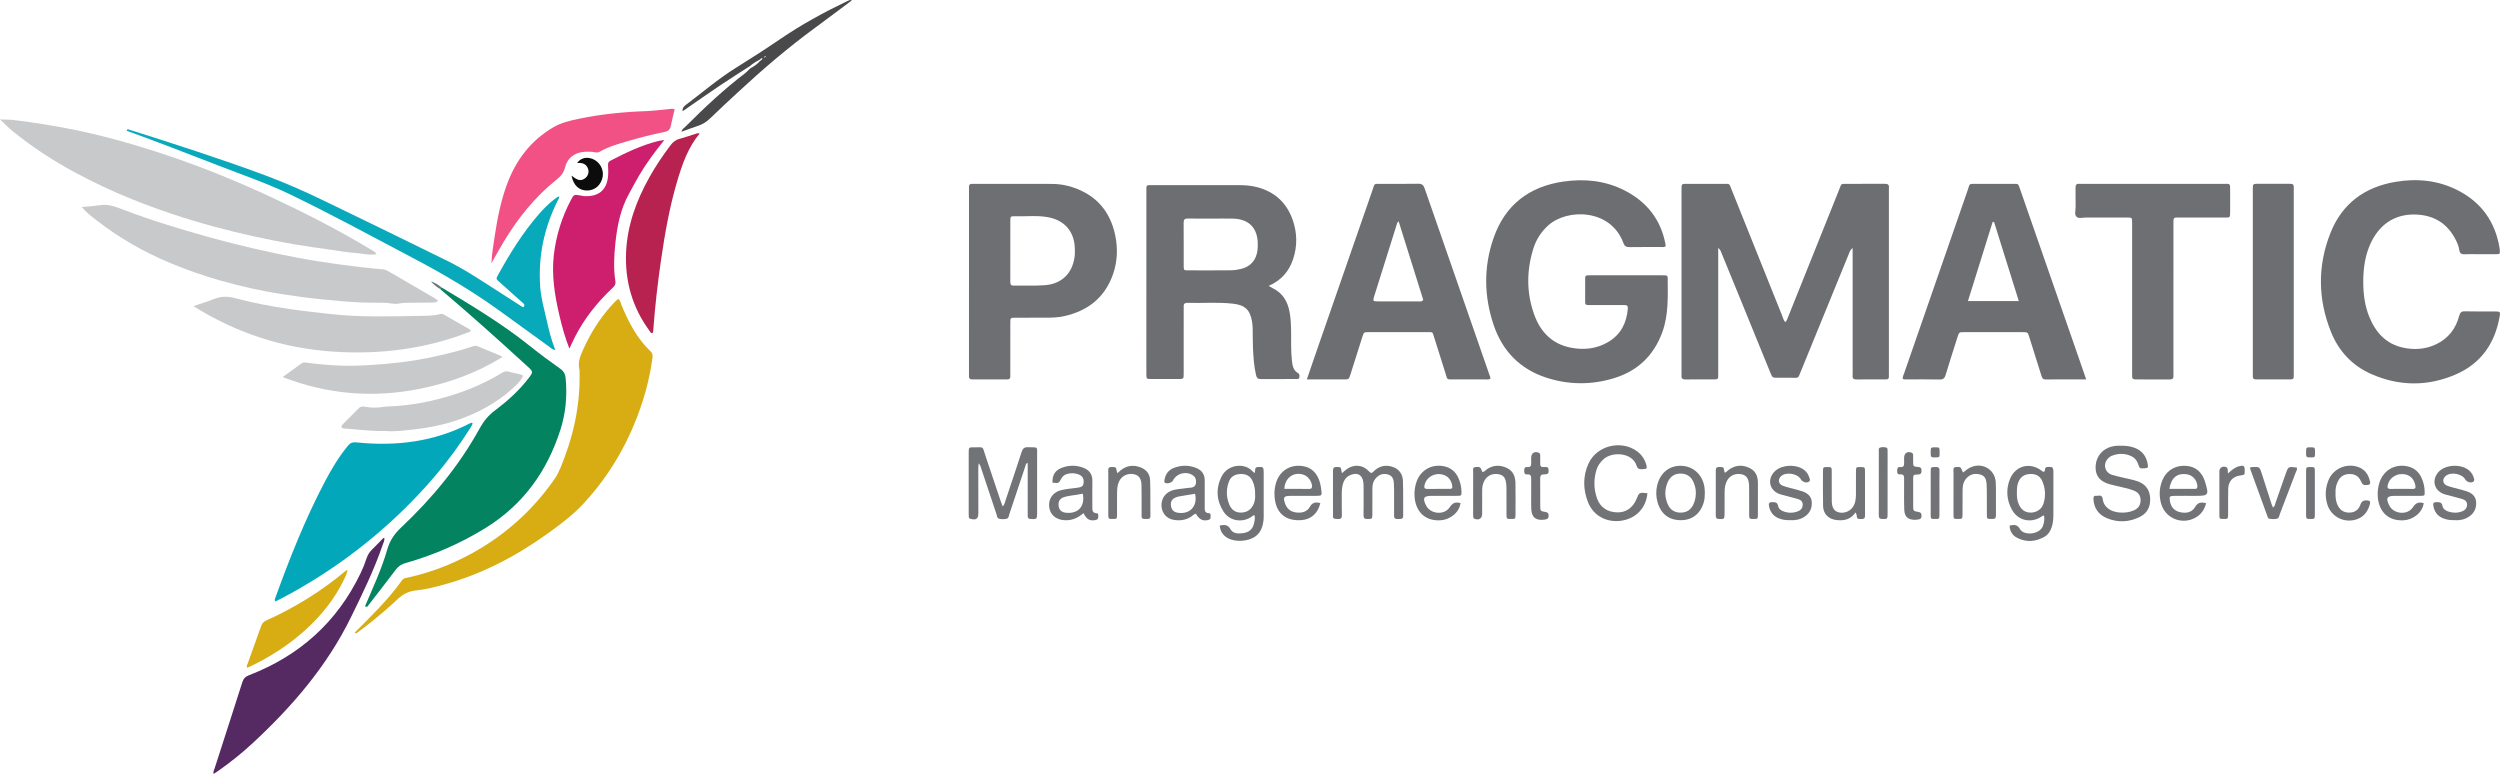 <svg xmlns="http://www.w3.org/2000/svg" xmlns:xlink="http://www.w3.org/1999/xlink" id="Layer_1" x="0px" y="0px" width="344.45px" height="106.628px" viewBox="260.467 80.63 344.45 106.628" xml:space="preserve"><g>	<path fill="#6D6E72" d="M497.202,114.784c0,0.448,0,0.745,0,1.042c0,5.386,0.002,10.772-0.001,16.159  c0,0.979,0.107,0.918-0.911,0.92c-1.19,0.002-2.381-0.015-3.571,0.008c-0.453,0.009-0.62-0.164-0.574-0.596  c0.015-0.14,0.002-0.283,0.002-0.425c0-8.306,0-16.612,0.001-24.918c0-1.098-0.096-1.011,0.999-1.013  c1.56-0.001,3.119-0.005,4.678,0.001c1.02,0.004,0.855-0.12,1.226,0.802c2.313,5.755,4.613,11.516,6.924,17.271  c0.134,0.333,0.207,0.704,0.475,0.987c0.253-0.259,0.321-0.572,0.436-0.857c2.321-5.782,4.636-11.568,6.957-17.349  c0.386-0.96,0.165-0.85,1.27-0.854c1.672-0.006,3.345,0.008,5.017-0.008c0.424-0.005,0.646,0.111,0.591,0.571  c-0.017,0.14-0.002,0.283-0.002,0.425c0,8.334,0.001,16.669-0.001,25.003c0,1.053,0.093,0.947-0.963,0.952  c-1.163,0.004-2.325-0.011-3.487,0.007c-0.39,0.006-0.576-0.102-0.551-0.524c0.028-0.452,0.006-0.907,0.006-1.36  c0-5.075,0-10.149,0-15.223c0-0.294,0-0.588,0-1.016c-0.394,0.323-0.446,0.639-0.558,0.911c-2.198,5.375-4.387,10.752-6.587,16.125  c-0.419,1.023-0.247,0.84-1.276,0.854c-0.623,0.008-1.247,0.003-1.87,0c-0.756-0.003-0.759-0.004-1.044-0.701  c-1.263-3.094-2.522-6.19-3.785-9.284c-0.963-2.36-1.926-4.72-2.896-7.078C497.604,115.372,497.553,115.089,497.202,114.784z"></path>	<path fill="#6D6E72" d="M489.957,114.568c-0.205,0.14-0.409,0.098-0.604,0.098c-1.446,0.004-2.893-0.014-4.338,0.012  c-0.451,0.007-0.703-0.094-0.875-0.562c-1.742-4.751-7.764-4.785-10.364-2.423c-0.97,0.88-1.659,1.947-2.043,3.183  c-0.945,3.039-0.965,6.092,0.116,9.097c0.861,2.396,2.474,4.063,5.053,4.56c1.8,0.347,3.563,0.165,5.176-0.801  c1.725-1.034,2.507-2.627,2.671-4.581c0.031-0.38-0.122-0.494-0.482-0.491c-1.474,0.011-2.948,0.004-4.423,0.004  c-0.198,0-0.396-0.006-0.595-0.002c-0.239,0.003-0.378-0.099-0.378-0.348c-0.002-1.134-0.001-2.268-0.002-3.402  c0-0.254,0.143-0.349,0.377-0.349c0.17,0,0.34-0.003,0.511-0.003c3.203,0,6.406,0,9.61,0c0.171,0,0.341,0.006,0.511,0.003  c0.24-0.004,0.365,0.1,0.366,0.351c0.007,2.52,0.145,5.051-0.742,7.484c-1.156,3.169-3.336,5.294-6.546,6.302  c-3.143,0.987-6.32,0.981-9.45-0.041c-3.615-1.181-6.028-3.665-7.238-7.236c-1.351-3.984-1.4-8.036-0.01-12.016  c1.587-4.546,4.896-7.087,9.642-7.765c2.901-0.415,5.722-0.129,8.363,1.207c3.066,1.551,5.021,3.989,5.672,7.408  C489.954,114.362,489.95,114.473,489.957,114.568z"></path>	<path fill="#6D6E72" d="M435.262,120.02c0.243,0.139,0.385,0.23,0.536,0.303c1.401,0.674,2.089,1.849,2.354,3.33  c0.165,0.925,0.197,1.857,0.206,2.794c0.012,1.303-0.036,2.608,0.114,3.908c0.076,0.665,0.185,1.299,0.826,1.676  c0.246,0.145,0.231,0.381,0.189,0.602c-0.053,0.27-0.295,0.217-0.483,0.218c-1.617,0.003-3.232-0.007-4.849,0.008  c-0.389,0.003-0.536-0.158-0.623-0.523c-0.308-1.277-0.375-2.577-0.434-3.878c-0.039-0.85-0.017-1.701-0.038-2.551  c-0.008-0.339-0.031-0.681-0.092-1.014c-0.29-1.592-0.977-2.233-2.604-2.419c-2.091-0.24-4.192-0.056-6.287-0.117  c-0.422-0.012-0.552,0.183-0.523,0.566c0.015,0.197,0.002,0.397,0.002,0.595c0,2.863,0.002,5.727-0.001,8.59  c-0.001,0.734-0.009,0.74-0.75,0.743c-1.247,0.005-2.495,0.007-3.742-0.001c-0.635-0.004-0.635-0.015-0.651-0.672  c-0.002-0.084,0-0.17,0-0.255c0-8.279,0-16.558,0.002-24.836c0-1.042-0.105-0.946,0.967-0.947  c3.912-0.002,7.825,0.002,11.737-0.002c0.854-0.001,1.699,0.057,2.528,0.271c2.471,0.641,4.126,2.172,4.95,4.583  c0.605,1.771,0.628,3.568,0.034,5.343C438.077,117.995,437.026,119.251,435.262,120.02z M427.446,110.748c0,0,0-0.001,0-0.002  c-1.104,0-2.208,0.015-3.311-0.007c-0.436-0.008-0.591,0.135-0.587,0.582c0.019,1.981,0.003,3.962,0.01,5.943  c0.002,0.597,0.018,0.613,0.62,0.615c1.952,0.007,3.905,0.013,5.857-0.008c0.477-0.005,0.962-0.078,1.427-0.188  c1.298-0.305,2.082-1.204,2.259-2.549c0.037-0.28,0.041-0.565,0.041-0.848c0.005-2.231-1.212-3.492-3.43-3.535  C429.37,110.733,428.408,110.748,427.446,110.748z"></path>	<path fill="#6E6F73" d="M602.151,115.656c-0.681,0-1.363-0.031-2.042,0.01c-0.486,0.031-0.742-0.115-0.81-0.615  c-0.062-0.451-0.235-0.876-0.436-1.283c-1.045-2.134-2.744-3.35-5.118-3.554c-2.96-0.254-5.238,1.065-6.555,3.739  c-0.859,1.748-1.118,3.624-1.113,5.535c0.003,1.62,0.2,3.226,0.811,4.75c0.872,2.178,2.304,3.776,4.68,4.291  c1.559,0.338,3.109,0.229,4.569-0.473c1.66-0.799,2.688-2.139,3.155-3.903c0.12-0.455,0.3-0.644,0.807-0.629  c1.388,0.041,2.778,0.009,4.168,0.017c0.672,0.003,0.72,0.058,0.594,0.748c-0.661,3.653-2.563,6.415-6.004,7.914  c-3.885,1.692-7.836,1.662-11.714-0.056c-2.604-1.153-4.45-3.146-5.505-5.768c-1.822-4.53-1.877-9.138-0.072-13.676  c1.599-4.021,4.7-6.299,8.928-7.016c3.007-0.51,5.945-0.221,8.688,1.207c3.213,1.672,5.083,4.337,5.675,7.905  c0.015,0.084,0.022,0.169,0.028,0.254c0.039,0.56,0.023,0.59-0.523,0.601C603.626,115.665,602.887,115.656,602.151,115.656z"></path>	<path fill="#6D6E72" d="M440.52,132.905c0.618-1.792,1.186-3.448,1.76-5.103c2.431-7.005,4.86-14.012,7.301-21.014  c0.315-0.903,0.114-0.825,1.182-0.827c1.699-0.003,3.4,0.02,5.1-0.013c0.521-0.01,0.732,0.18,0.896,0.655  c2.973,8.585,5.964,17.164,8.947,25.746c0.054,0.154,0.152,0.308,0.082,0.49c-0.271,0.116-0.557,0.062-0.837,0.063  c-1.36,0.006-2.72,0.008-4.08,0.001c-1.159-0.007-0.936,0.126-1.268-0.914c-0.524-1.645-1.027-3.296-1.558-4.939  c-0.229-0.712-0.133-0.655-0.862-0.655c-2.721-0.004-5.44-0.004-8.16,0c-0.642,0.001-0.647,0.009-0.857,0.667  c-0.549,1.727-1.091,3.455-1.64,5.181c-0.207,0.652-0.213,0.659-0.861,0.661C443.995,132.908,442.326,132.905,440.52,132.905z   M453.171,111.124c-0.124,0.131-0.176,0.161-0.188,0.204c-1.073,3.403-2.147,6.806-3.208,10.212  c-0.173,0.552-0.115,0.611,0.503,0.614c1.929,0.008,3.856,0.004,5.784,0c0.157,0,0.34,0.048,0.497-0.212  C455.447,118.394,454.319,114.791,453.171,111.124z"></path>	<path fill="#6D6E72" d="M547.903,132.904c-1.956,0-3.767-0.01-5.578,0.008c-0.422,0.004-0.506-0.239-0.604-0.557  c-0.544-1.758-1.099-3.511-1.653-5.265c-0.219-0.688-0.223-0.694-0.92-0.695c-2.691-0.003-5.384-0.003-8.075,0  c-0.684,0-0.688,0.007-0.911,0.709c-0.549,1.726-1.105,3.45-1.628,5.184c-0.136,0.448-0.318,0.641-0.82,0.63  c-1.529-0.036-3.061-0.012-4.59-0.014c-0.167,0-0.34,0.022-0.5-0.083c-0.021-0.29,0.119-0.542,0.211-0.805  c2.92-8.424,5.838-16.848,8.769-25.268c0.283-0.816,0.072-0.788,1.125-0.788c1.672,0,3.344-0.003,5.016,0.001  c0.843,0.002,0.761-0.091,1.059,0.765c2.464,7.084,4.928,14.168,7.392,21.253C546.75,129.579,547.304,131.18,547.903,132.904z   M535.208,111.213c-0.063-0.001-0.129-0.003-0.193-0.005c-1.128,3.612-2.256,7.224-3.403,10.901c2.39,0,4.642,0,7.005,0  C537.465,118.426,536.337,114.82,535.208,111.213z"></path>	<path fill="#6E6F73" d="M393.975,119.415c0-4.139,0-8.278,0-12.417c0-0.199,0.01-0.397,0-0.595  c-0.017-0.334,0.149-0.461,0.464-0.444c0.084,0.005,0.169,0,0.255,0c3.572,0.003,7.144,0.006,10.716,0.009  c1,0,1.976,0.167,2.921,0.487c3.213,1.086,5.121,3.337,5.798,6.629c0.379,1.837,0.29,3.677-0.353,5.449  c-1.142,3.154-3.473,4.938-6.69,5.657c-0.78,0.174-1.571,0.211-2.366,0.211c-1.446,0-2.893-0.003-4.338,0.003  c-0.7,0.003-0.711,0.012-0.713,0.701c-0.005,2.268-0.002,4.536-0.002,6.804c0,0.199-0.007,0.397-0.002,0.595  c0.007,0.29-0.14,0.402-0.416,0.401c-1.616-0.003-3.231-0.005-4.848,0.002c-0.343,0.001-0.44-0.176-0.428-0.479  c0.008-0.198,0-0.397,0-0.595C393.975,127.694,393.975,123.555,393.975,119.415z M399.669,115.193c0,1.417,0.003,2.833-0.003,4.25  c-0.001,0.32,0.043,0.545,0.45,0.539c1.444-0.024,2.895,0.051,4.332-0.06c2.261-0.176,3.713-1.578,4.059-3.777  c0.066-0.417,0.063-0.848,0.051-1.271c-0.061-2.327-1.392-3.886-3.677-4.314c-1.49-0.279-2.995-0.092-4.494-0.133  c-0.703-0.019-0.714,0.007-0.717,0.688C399.663,112.473,399.668,113.833,399.669,115.193z"></path>	<path fill="#038360" d="M310.749,164.18c1.095-2.58,2.298-5.124,3.068-7.824c0.356-1.252,0.997-2.181,1.935-3.063  c4.274-4.025,7.986-8.518,10.827-13.68c0.533-0.968,1.177-1.75,2.059-2.411c1.703-1.278,3.29-2.697,4.601-4.393  c0.731-0.944,0.721-0.949-0.129-1.727c-3.953-3.618-7.94-7.196-12.033-10.656c0.068-0.068,0.135-0.138,0.202-0.207  c4.201,2.523,8.405,5.037,12.239,8.116c1.347,1.082,2.74,2.109,4.15,3.106c0.499,0.353,0.688,0.778,0.739,1.335  c0.222,2.399,0.011,4.763-0.721,7.054c-1.821,5.705-5.109,10.303-10.252,13.502c-3.464,2.153-7.163,3.758-11.077,4.873  c-0.572,0.162-0.994,0.423-1.356,0.908c-1.287,1.725-2.623,3.414-3.938,5.116C310.958,164.214,310.853,164.197,310.749,164.18z"></path>	<path fill="#D7AD13" d="M309.353,167.771c2.288-2.283,4.618-4.528,6.496-7.18c0.217-0.307,0.509-0.32,0.805-0.385  c3.662-0.799,7.076-2.213,10.267-4.17c3.996-2.452,7.321-5.613,9.991-9.466c0.326-0.471,0.565-0.98,0.784-1.504  c1.734-4.154,2.708-8.462,2.625-12.983c-0.003-0.17,0.023-0.348-0.018-0.509c-0.255-1.006,0.106-1.887,0.506-2.776  c0.996-2.213,2.26-4.252,3.889-6.057c0.301-0.333,0.589-0.683,0.971-0.929c0.282,0.237,0.309,0.566,0.424,0.846  c0.969,2.349,2.128,4.582,3.99,6.362c0.419,0.401,0.296,0.829,0.234,1.257c-0.283,1.966-0.739,3.896-1.355,5.784  c-1.702,5.22-4.347,9.9-8.084,13.938c-1.432,1.547-3.11,2.813-4.812,4.042c-4.425,3.194-9.193,5.699-14.48,7.148  c-1.257,0.345-2.524,0.663-3.823,0.795c-0.978,0.1-1.771,0.502-2.481,1.169c-1.282,1.202-2.62,2.344-3.997,3.438  c-0.576,0.458-1.175,0.889-1.764,1.332C309.465,167.872,309.408,167.822,309.353,167.771z"></path>	<path fill="#C8C9CB" d="M312.361,115.653c-1.048,0.174-1.991-0.11-2.945-0.174c-1.178-0.079-2.348-0.291-3.52-0.459  c-1.619-0.232-3.242-0.443-4.852-0.722c-3.784-0.654-7.532-1.479-11.239-2.486c-3.798-1.03-7.522-2.275-11.175-3.743  c-2.658-1.068-5.244-2.29-7.764-3.643c-3.071-1.65-5.989-3.547-8.693-5.755c-0.559-0.457-1.061-0.985-1.706-1.59  c0.785,0.037,1.418,0.022,2.04,0.102c2.994,0.383,5.973,0.845,8.926,1.48c2.459,0.529,4.893,1.152,7.305,1.863  c4.046,1.192,8.029,2.57,11.937,4.155c2.569,1.042,5.113,2.146,7.623,3.331c2.024,0.955,4.039,1.93,6.025,2.961  c2.486,1.292,4.94,2.645,7.339,4.095C311.892,115.206,312.168,115.311,312.361,115.653z"></path>	<path fill="#02A8BA" d="M298.395,163.508c-0.124-0.227-0.049-0.354-0.002-0.484c1.969-5.438,4.093-10.81,6.785-15.938  c0.937-1.783,1.959-3.514,3.253-5.073c0.307-0.369,0.62-0.486,1.096-0.436c5.472,0.577,10.744-0.065,15.694-2.624  c0.074-0.038,0.156-0.063,0.237-0.086c0.02-0.006,0.048,0.021,0.123,0.059c-0.053,0.356-0.296,0.633-0.483,0.929  c-2.696,4.267-5.956,8.068-9.596,11.55c-4.866,4.654-10.292,8.532-16.247,11.673C298.981,163.221,298.701,163.355,298.395,163.508z  "></path>	<path fill="#6E6F73" d="M559.923,121.764c0,3.343,0,6.687,0,10.03c0,0.199-0.01,0.397,0.001,0.595  c0.021,0.341-0.089,0.522-0.475,0.521c-1.585-0.012-3.173-0.009-4.759-0.002c-0.318,0.001-0.477-0.114-0.458-0.447  c0.012-0.226,0-0.453,0-0.68c0-6.658,0-13.316,0-19.975c0-0.198,0.006-0.397-0.001-0.595c-0.02-0.59-0.021-0.605-0.631-0.607  c-1.897-0.007-3.796,0.002-5.694-0.006c-0.45-0.002-1.016,0.188-1.322-0.089c-0.353-0.318-0.126-0.912-0.139-1.384  c-0.022-0.878,0.008-1.757-0.012-2.635c-0.008-0.409,0.156-0.569,0.553-0.533c0.169,0.015,0.34,0.002,0.51,0.002  c6.403,0,12.807-0.002,19.21,0.002c1.119,0,1.025-0.141,1.029,1.064c0.003,0.907-0.002,1.814,0.002,2.72  c0.004,0.981-0.025,0.854-0.897,0.855c-1.955,0.002-3.91,0-5.865,0.001c-0.198,0-0.396,0.011-0.595,0  c-0.325-0.018-0.469,0.131-0.456,0.453c0.008,0.198,0,0.396,0,0.595C559.923,115.02,559.923,118.392,559.923,121.764z"></path>	<path fill="#C8C9CB" d="M271.734,109.146c0.873-0.06,1.713-0.125,2.547-0.251c1.081-0.164,2.06,0.193,3.042,0.572  c3.935,1.516,7.965,2.733,12.025,3.86c4.001,1.111,8.043,2.043,12.122,2.813c1.938,0.366,3.888,0.675,5.845,0.935  c1.957,0.26,3.914,0.507,5.882,0.658c0.328,0.025,0.6,0.163,0.867,0.318c2.08,1.206,4.159,2.415,6.233,3.63  c0.188,0.11,0.402,0.208,0.511,0.425c-0.262,0.229-0.577,0.21-0.886,0.213c-0.964,0.008-1.928,0.013-2.891,0.023  c-0.537,0.006-1.069-0.001-1.604,0.111c-0.616,0.13-1.235-0.077-1.854-0.101c-0.962-0.039-1.928,0.006-2.891-0.031  c-2.002-0.077-3.996-0.254-5.99-0.458c-1.825-0.187-3.638-0.44-5.45-0.718c-2.822-0.432-5.597-1.075-8.343-1.843  c-2.317-0.648-4.582-1.448-6.808-2.365c-3.685-1.518-7.115-3.468-10.265-5.91C273.094,110.462,272.347,109.906,271.734,109.146z"></path>	<path fill="#CD1F6E" d="M351.997,99.925c-1.361,1.693-2.525,3.259-3.509,4.946c-0.471,0.807-0.903,1.636-1.356,2.453  c-1.164,2.098-1.623,4.391-1.872,6.743c-0.188,1.779-0.283,3.56-0.003,5.337c0.069,0.438-0.146,0.669-0.427,0.934  c-2.061,1.934-3.805,4.115-5.105,6.635c-0.269,0.52-0.506,1.056-0.809,1.689c-0.616-1.568-1.021-3.062-1.373-4.569  c-0.642-2.742-1.096-5.518-0.769-8.334c0.31-2.659,1.103-5.201,2.354-7.579c0.412-0.782,0.449-0.763,1.329-0.614  c0.168,0.028,0.334,0.076,0.503,0.085c1.914,0.105,3.06-0.768,3.275-2.644c0.061-0.531,0.028-1.076,0.006-1.613  c-0.011-0.285,0.049-0.478,0.319-0.619c2.115-1.096,4.253-2.131,6.579-2.711C351.354,100.01,351.578,99.991,351.997,99.925z"></path>	<path fill="#C8C9CB" d="M287.114,122.81c1.061-0.362,1.95-0.619,2.801-0.969c1.008-0.416,1.954-0.403,3.021-0.116  c2.449,0.66,4.946,1.12,7.461,1.488c1.843,0.27,3.689,0.467,5.538,0.677c4.15,0.473,8.31,0.331,12.464,0.261  c0.883-0.015,1.809,0,2.691-0.247c0.166-0.046,0.338-0.04,0.494,0.049c1.204,0.687,2.408,1.373,3.607,2.066  c0.059,0.034,0.082,0.132,0.159,0.264c-6.129,2.419-12.481,3.229-18.965,2.793C299.532,128.615,293.129,126.583,287.114,122.81z"></path>	<path fill="#09A9BC" d="M278.042,98.425c6.346,2,12.68,4.037,18.923,6.347c2.846,1.053,5.609,2.29,8.338,3.61  c5.609,2.714,11.215,5.437,16.805,8.192c2.731,1.347,5.217,3.082,7.778,4.699c0.743,0.469,1.477,0.951,2.217,1.424  c0.16,0.104,0.308,0.241,0.513,0.243c0.255-0.379-0.067-0.526-0.262-0.702c-0.968-0.874-1.944-1.738-2.915-2.609  c-0.679-0.609-0.694-0.502-0.241-1.318c1.598-2.879,3.334-5.666,5.502-8.161c0.634-0.729,1.31-1.414,2.074-2.008  c0.215-0.167,0.418-0.36,0.736-0.454c0.019,0.296-0.147,0.464-0.241,0.654c-1.849,3.74-2.678,7.684-2.369,11.854  c0.116,1.563,0.556,3.061,0.896,4.58c0.303,1.35,0.625,2.693,1.184,4.076c-0.412-0.038-0.61-0.28-0.837-0.444  c-2.297-1.66-4.587-3.329-6.885-4.987c-3.729-2.69-7.67-5.019-11.741-7.161c-5.665-2.982-11.282-6.052-17.051-8.833  c-3.249-1.565-6.655-2.724-10.006-4.025c-4.17-1.62-8.341-3.239-12.548-4.759C277.955,98.57,277.998,98.497,278.042,98.425z"></path>	<path fill="#6D6E72" d="M576.501,119.436c0,4.139,0,8.279,0,12.417c0,0.199-0.011,0.398,0.001,0.595  c0.019,0.32-0.11,0.459-0.44,0.457c-1.588-0.008-3.176-0.008-4.764,0c-0.334,0.002-0.456-0.146-0.437-0.461  c0.011-0.169,0.001-0.34,0.001-0.51c0-8.335,0-16.671,0-25.006c0-0.17,0.01-0.34,0-0.51c-0.021-0.319,0.11-0.461,0.44-0.459  c1.588,0.007,3.175,0.008,4.763,0c0.335-0.001,0.453,0.149,0.436,0.463c-0.01,0.198,0,0.397,0,0.596  C576.501,111.156,576.501,115.296,576.501,119.436z"></path>	<path fill="#552A62" d="M313.415,154.738c0.068,0.358-0.117,0.661-0.224,0.972c-1.188,3.463-2.787,6.747-4.399,10.024  c-3.303,6.714-8.092,12.267-13.533,17.307c-1.435,1.329-2.96,2.553-4.557,3.687c-0.252,0.18-0.514,0.346-0.791,0.531  c-0.114-0.313,0.052-0.535,0.124-0.759c1.271-3.961,2.565-7.915,3.822-11.881c0.163-0.516,0.432-0.77,0.928-0.961  c6.937-2.68,12.115-7.296,15.353-14.026c0.319-0.662,0.596-1.349,0.825-2.046c0.165-0.503,0.42-0.911,0.796-1.273  c0.509-0.492,0.993-1.011,1.491-1.515C313.286,154.762,313.353,154.759,313.415,154.738z"></path>	<path fill="#F15185" d="M353.426,95.689c-0.189,0.795-0.39,1.532-0.532,2.28c-0.098,0.521-0.382,0.746-0.881,0.847  c-1.664,0.335-3.311,0.75-4.94,1.228c-1.357,0.398-2.728,0.769-3.967,1.482c-0.21,0.121-0.406,0.14-0.645,0.089  c-0.473-0.1-0.956-0.103-1.439-0.074c-1.363,0.083-2.39,0.839-2.709,2.168c-0.179,0.744-0.574,1.203-1.15,1.661  c-3.006,2.393-5.363,5.351-7.33,8.63c-0.537,0.895-1.038,1.81-1.658,2.896c0.069-1.364,0.27-2.503,0.44-3.645  c0.364-2.437,0.836-4.851,1.685-7.175c1.228-3.358,3.263-6.054,6.379-7.894c1.098-0.648,2.299-0.927,3.519-1.182  c3.084-0.644,6.205-0.952,9.351-1.063c0.987-0.035,1.971-0.175,2.958-0.263C352.782,95.653,353.059,95.554,353.426,95.689z"></path>	<path fill="#B72250" d="M356.856,99.038c-1.594,1.921-2.392,4.22-3.086,6.562c-1.04,3.51-1.678,7.106-2.206,10.722  c-0.466,3.196-0.84,6.403-1.074,9.625c-0.014,0.193,0.005,0.399-0.127,0.582c-0.253,0.036-0.312-0.192-0.415-0.332  c-2.377-3.232-3.401-6.875-3.216-10.857c0.172-3.702,1.418-7.083,3.209-10.286c0.859-1.536,1.839-2.991,2.899-4.395  c0.339-0.449,0.717-0.767,1.275-0.909c0.711-0.183,1.405-0.438,2.108-0.655c0.21-0.064,0.422-0.188,0.648-0.044L356.856,99.038z"></path>	<path fill="#C8C9CB" d="M299.404,132.585c0.952-0.691,1.747-1.276,2.55-1.85c0.183-0.13,0.376-0.191,0.632-0.155  c2.637,0.368,5.292,0.533,7.949,0.396c1.743-0.089,3.486-0.23,5.226-0.44c2.644-0.318,5.231-0.867,7.794-1.56  c0.655-0.177,1.302-0.384,1.946-0.594c0.25-0.082,0.5-0.152,0.746-0.053c1.049,0.422,2.093,0.859,3.137,1.293  c0.074,0.03,0.137,0.085,0.317,0.2c-3.612,2.217-7.417,3.589-11.422,4.385C311.904,135.476,305.657,134.99,299.404,132.585z"></path>	<path fill="#C8C9CB" d="M313.563,140.011c-1.97,0.058-3.791-0.225-5.623-0.338c-0.168-0.01-0.36-0.003-0.412-0.212  c-0.038-0.151,0.063-0.271,0.165-0.372c0.74-0.743,1.485-1.481,2.221-2.229c0.255-0.259,0.553-0.252,0.867-0.189  c0.871,0.171,1.74,0.162,2.612,0.005c0.166-0.03,0.337-0.037,0.506-0.043c3.126-0.101,6.163-0.691,9.136-1.646  c2.329-0.747,4.544-1.742,6.635-3.006c0.29-0.175,0.526-0.249,0.86-0.149c0.512,0.153,1.048,0.228,1.566,0.36  c0.469,0.12,0.502,0.212,0.225,0.622c-0.174,0.257-0.367,0.506-0.585,0.725c-2.011,2.016-4.39,3.454-7.019,4.515  c-2.35,0.948-4.806,1.486-7.307,1.753C316.098,139.945,314.77,140.139,313.563,140.011z"></path>	<path fill="#D7AD13" d="M308.341,159.15c-0.051,0.513-0.267,0.88-0.444,1.255c-1.288,2.729-3.149,5.023-5.373,7.037  c-2.26,2.047-4.801,3.677-7.544,4.996c-0.147,0.071-0.303,0.125-0.454,0.187c-0.145-0.241,0.015-0.415,0.075-0.585  c0.604-1.705,1.228-3.403,1.831-5.109c0.128-0.363,0.296-0.618,0.679-0.791c3.965-1.792,7.647-4.043,10.976-6.856  C308.127,159.247,308.184,159.231,308.341,159.15z"></path>	<path fill="#49494B" d="M377.855,80.666c-1.68,1.254-3.35,2.521-5.041,3.759c-3.733,2.733-7.243,5.733-10.633,8.877  c-1.289,1.195-2.584,2.384-3.843,3.611c-0.523,0.509-1.099,0.868-1.787,1.088c-0.723,0.231-1.432,0.508-2.196,0.782  c0.094-0.375,0.361-0.512,0.553-0.704c2.605-2.609,5.289-5.133,8.23-7.366c0.337-0.256,0.567-0.634,0.969-0.809  c0.415-0.239,0.784-0.535,1.099-0.896c0.158-0.07,0.268-0.181,0.309-0.351c-0.028-0.029-0.063-0.038-0.103-0.023  c-0.105,0.082-0.211,0.165-0.317,0.248c-0.469,0.239-0.92,0.503-1.312,0.858c-1.373,0.888-2.76,1.754-4.116,2.667  c-1.713,1.153-3.4,2.342-5.153,3.554c-0.048-0.446,0.172-0.674,0.447-0.88c2.263-1.695,4.408-3.546,6.813-5.053  c2.062-1.291,4.116-2.596,6.123-3.97c2.949-2.019,6.07-3.723,9.286-5.267c0.127-0.061,0.259-0.108,0.389-0.162  C377.666,80.642,377.761,80.654,377.855,80.666z M365.809,88.425c-0.035,0.039-0.106,0.103-0.1,0.113  c0.075,0.108,0.129,0.031,0.181-0.032c0.029-0.038,0.09-0.096,0.082-0.108C365.907,88.3,365.859,88.375,365.809,88.425z"></path>	<path fill="#727377" d="M398.622,150.417c0.275-0.301,0.313-0.619,0.408-0.903c0.739-2.201,1.482-4.402,2.196-6.611  c0.152-0.472,0.362-0.681,0.891-0.658c1.43,0.062,1.236-0.189,1.242,1.194c0.01,2.638,0.005,5.274,0.002,7.911  c-0.001,0.803-0.072,0.842-0.88,0.79c-0.348-0.022-0.424-0.182-0.42-0.481c0.01-0.567,0.002-1.135,0.002-1.701  c0-1.843,0-3.685,0-5.542c-0.3,0.059-0.282,0.323-0.347,0.517c-0.728,2.175-1.449,4.353-2.178,6.527  c-0.078,0.232-0.075,0.562-0.354,0.634c-0.354,0.09-0.738,0.096-1.093-0.005c-0.252-0.072-0.246-0.36-0.314-0.567  c-0.713-2.121-1.419-4.244-2.127-6.367c-0.07-0.207-0.093-0.437-0.35-0.682c-0.019,0.271-0.045,0.47-0.045,0.669  c0.001,2.041,0.008,4.083,0.009,6.124c0,0.843-0.266,1.054-1.054,0.859c-0.155-0.039-0.255-0.11-0.263-0.277  c-0.007-0.142-0.012-0.283-0.012-0.425c-0.001-2.807-0.003-5.613,0-8.42c0.001-0.735,0.01-0.751,0.752-0.741  c1.396,0.017,1.094-0.202,1.519,1.051c0.721,2.119,1.423,4.242,2.136,6.363C398.421,149.904,398.512,150.126,398.622,150.417z"></path>	<path fill="#727377" d="M552.701,142.041c0.687-0.011,1.327,0.067,1.942,0.316c1.015,0.41,1.563,1.183,1.741,2.233  c0.082,0.477,0.016,0.538-0.46,0.563c-0.642,0.034-0.65,0.037-0.874-0.607c-0.155-0.451-0.426-0.812-0.844-1.022  c-0.91-0.461-1.852-0.459-2.793-0.091c-0.154,0.06-0.297,0.168-0.42,0.281c-0.835,0.771-0.58,2.029,0.504,2.352  c0.813,0.241,1.65,0.394,2.476,0.595c0.356,0.087,0.717,0.171,1.06,0.297c1.073,0.396,1.632,1.192,1.684,2.319  c0.051,1.106-0.356,2.022-1.368,2.541c-1.489,0.766-3.063,0.845-4.6,0.204c-1.119-0.467-1.789-1.359-1.846-2.629  c-0.011-0.255,0.035-0.485,0.348-0.448c0.303,0.037,0.697-0.208,0.887,0.245c0.021,0.051,0.027,0.109,0.034,0.166  c0.15,1.212,1.186,1.814,2.376,1.891c0.657,0.043,1.302-0.026,1.912-0.295c0.6-0.264,0.93-0.704,0.938-1.382  c0.009-0.689-0.333-1.117-0.949-1.356c-0.821-0.318-1.695-0.447-2.542-0.675c-0.218-0.059-0.44-0.102-0.659-0.159  c-1.341-0.358-1.975-1.029-2.048-2.162c-0.082-1.293,0.621-2.445,1.78-2.917C551.542,142.072,552.131,142.016,552.701,142.041z"></path>	<path fill="#727377" d="M537.351,153.044c0.618-0.135,1.067-0.17,1.439,0.497c0.51,0.917,2.697,0.769,3.147-0.438  c0.174-0.464,0.238-0.927,0.169-1.403c-0.131-0.086-0.209-0.001-0.299,0.063c-1.398,1.001-3.256,0.645-4.102-0.849  c-0.765-1.352-0.886-2.807-0.314-4.258c0.741-1.88,2.782-2.401,4.383-1.161c0.09,0.069,0.168,0.151,0.306,0.141  c0.267-0.13-0.018-0.626,0.472-0.666c0.704-0.058,0.832,0.014,0.834,0.748c0.004,1.926,0.007,3.852-0.005,5.776  c-0.003,0.593-0.032,1.187-0.227,1.761c-0.189,0.556-0.489,1.042-0.998,1.331c-1.207,0.686-2.473,0.791-3.734,0.166  C537.75,154.419,537.375,153.842,537.351,153.044z M538.355,148.574c-0.018,0.489,0.036,1.019,0.256,1.521  c0.343,0.791,0.905,1.177,1.698,1.161c0.785-0.016,1.491-0.494,1.722-1.271c0.307-1.032,0.253-2.072-0.179-3.064  c-0.319-0.734-0.919-1.027-1.711-0.979c-0.81,0.049-1.313,0.406-1.602,1.159C538.364,147.562,538.351,148.039,538.355,148.574z"></path>	<path fill="#727377" d="M445.362,145.827c0.27-0.229,0.449-0.404,0.651-0.551c0.991-0.719,2.234-0.62,3.058,0.288  c0.272,0.302,0.433,0.275,0.661,0.011c0.074-0.085,0.16-0.16,0.25-0.229c0.761-0.591,1.601-0.687,2.482-0.344  c0.868,0.337,1.272,1.054,1.302,1.925c0.053,1.584,0.012,3.172,0.031,4.757c0.006,0.491-0.307,0.45-0.623,0.45  c-0.314,0.001-0.636,0.051-0.63-0.439c0.013-1.161,0.005-2.322,0.001-3.483c-0.002-0.34-0.007-0.68-0.03-1.019  c-0.035-0.505-0.184-0.972-0.71-1.154c-0.569-0.197-1.121-0.129-1.589,0.29c-0.475,0.423-0.667,0.964-0.663,1.592  c0.006,1.189,0.006,2.379-0.002,3.567c-0.005,0.638-0.043,0.641-0.675,0.654c-0.403,0.008-0.548-0.125-0.541-0.535  c0.021-1.246,0.009-2.492,0.005-3.738c-0.001-0.282,0.004-0.568-0.04-0.847c-0.146-0.937-0.766-1.304-1.659-0.989  c-0.608,0.214-0.979,0.663-1.145,1.272c-0.118,0.438-0.166,0.888-0.16,1.345c0.01,0.991-0.016,1.982,0.01,2.974  c0.011,0.433-0.177,0.537-0.559,0.515c-0.342-0.021-0.715,0.051-0.664-0.496c0.023-0.253,0.004-0.51,0.004-0.765  c0-1.755,0.005-3.511-0.004-5.267c-0.002-0.377,0.015-0.662,0.527-0.641c0.563,0.025,0.567-0.005,0.653,0.595  C445.311,145.619,445.328,145.673,445.362,145.827z"></path>	<path fill="#727377" d="M433.313,145.807c0.196-0.328-0.098-0.804,0.488-0.835c0.683-0.036,0.776,0.015,0.777,0.722  c0.004,2.041-0.004,4.081,0.002,6.122c0.001,0.459-0.072,0.905-0.197,1.34c-0.152,0.527-0.435,0.98-0.876,1.325  c-0.986,0.771-2.89,0.896-3.954,0.245c-0.615-0.377-0.973-0.922-1.032-1.688c0.625-0.125,1.102-0.164,1.495,0.523  c0.358,0.627,1.098,0.618,1.767,0.516c0.701-0.107,1.221-0.466,1.417-1.172c0.11-0.405,0.206-0.824,0.131-1.249  c-0.179-0.083-0.261,0.055-0.368,0.132c-1.258,0.913-3.054,0.663-3.9-0.642c-0.997-1.535-1.109-3.2-0.294-4.853  c0.84-1.703,3.175-1.941,4.248-0.749C433.089,145.625,433.178,145.69,433.313,145.807z M433.398,148.785  c0.016-0.678-0.084-1.286-0.345-1.863c-0.334-0.738-0.925-1.016-1.713-0.981c-0.758,0.034-1.302,0.363-1.565,1.08  c-0.375,1.022-0.355,2.056,0.038,3.066c0.313,0.808,0.896,1.192,1.685,1.168c0.821-0.025,1.38-0.446,1.701-1.187  C433.383,149.647,433.427,149.197,433.398,148.785z"></path>	<path fill="#727377" d="M487.448,148.589c-0.18,2.007-1.542,3.503-3.651,3.793c-1.967,0.271-3.793-0.692-4.526-2.541  c-0.707-1.779-0.734-3.61,0.073-5.368c1.127-2.455,4.488-3.271,6.672-1.669c0.64,0.47,1.061,1.097,1.277,1.854  c0.144,0.5,0.061,0.601-0.455,0.612c-0.362,0.009-0.714,0.065-0.868-0.438c-0.588-1.921-3.432-1.996-4.581-0.923  c-0.445,0.417-0.79,0.893-0.965,1.474c-0.394,1.313-0.376,2.63,0.083,3.922c0.439,1.238,1.441,1.9,2.817,1.921  c1.173,0.019,2.128-0.648,2.611-1.822C486.325,148.456,486.325,148.456,487.448,148.589z"></path>	<path fill="#727377" d="M425.232,151.406c-0.269,0.037-0.421,0.266-0.627,0.4c-0.784,0.515-1.645,0.604-2.528,0.429  c-0.914-0.181-1.523-0.943-1.579-1.867c-0.057-0.929,0.439-1.743,1.286-2.097c0.691-0.288,1.441-0.266,2.163-0.393  c0.167-0.03,0.339-0.029,0.507-0.046c0.392-0.04,0.729-0.156,0.788-0.617c0.057-0.45-0.03-0.842-0.443-1.111  c-0.931-0.607-2.221-0.262-2.728,0.737c-0.152,0.3-0.788,0.488-1.075,0.314c-0.153-0.093-0.113-0.235-0.091-0.374  c0.126-0.785,0.521-1.379,1.271-1.673c1.013-0.396,2.042-0.418,3.063-0.018c0.792,0.309,1.222,0.869,1.215,1.748  c-0.011,1.217-0.004,2.434,0,3.65c0.001,0.398-0.041,0.816,0.558,0.849c0.341,0.019,0.238,0.322,0.25,0.529  c0.013,0.231-0.107,0.353-0.336,0.409C426.194,152.455,425.694,152.206,425.232,151.406z M425.124,148.657  c-0.72,0.12-1.442,0.235-2.162,0.363c-0.191,0.034-0.387,0.087-0.562,0.17c-0.509,0.24-0.674,0.588-0.589,1.177  c0.071,0.498,0.368,0.804,0.871,0.896C424.379,151.576,425.516,150.378,425.124,148.657z"></path>	<path fill="#727377" d="M409.748,151.328c-0.783,0.688-1.617,1.032-2.607,0.978c-1.171-0.064-1.984-0.741-2.116-1.812  c-0.136-1.103,0.494-2.047,1.642-2.329c0.682-0.167,1.393-0.226,2.094-0.312c0.783-0.097,0.972-0.228,1.009-0.767  c0.043-0.611-0.23-0.963-0.886-1.153c-0.476-0.138-0.945-0.134-1.421,0.008c-0.347,0.104-0.593,0.309-0.765,0.623  c-0.364,0.668-0.367,0.667-1.219,0.563c-0.042-1.017,0.351-1.687,1.255-2.035c0.985-0.379,1.989-0.395,2.985-0.019  c0.831,0.313,1.269,0.892,1.255,1.809c-0.019,1.188-0.005,2.377-0.003,3.565c0,0.43-0.044,0.861,0.601,0.902  c0.315,0.02,0.195,0.351,0.204,0.558c0.009,0.246-0.157,0.328-0.375,0.373C410.636,152.438,410.198,152.207,409.748,151.328z   M409.654,148.652c-0.248,0.045-0.495,0.093-0.744,0.132c-0.25,0.041-0.503,0.065-0.752,0.11c-0.36,0.066-0.729,0.11-1.075,0.224  c-0.616,0.202-0.842,0.604-0.757,1.236c0.075,0.559,0.416,0.866,1.027,0.926C409.038,151.443,409.992,150.369,409.654,148.652z"></path>	<path fill="#727377" d="M594.407,149.948c-0.197,1.408-1.554,2.305-2.76,2.369c-2.383,0.128-3.438-1.465-3.57-3.23  c-0.054-0.713,0.032-1.414,0.274-2.091c0.548-1.529,1.927-2.377,3.532-2.165c1.037,0.136,1.787,0.681,2.221,1.633  c0.271,0.598,0.424,1.229,0.434,1.892c0.009,0.562,0.002,0.586-0.547,0.591c-1.19,0.013-2.381,0.004-3.57,0.005  c-1.095,0-1.265,0.284-0.778,1.295c0.586,1.217,2.51,1.43,3.269,0.279C593.318,149.909,593.719,149.753,594.407,149.948z   M591.323,147.99c0.537,0,1.075-0.003,1.612,0.001c0.312,0.003,0.375-0.146,0.327-0.431c-0.165-0.987-0.807-1.578-1.776-1.613  c-0.998-0.036-1.854,0.62-2.048,1.554c-0.079,0.382,0.07,0.51,0.441,0.495C590.36,147.977,590.843,147.99,591.323,147.99z"></path>	<path fill="#727377" d="M461.698,149.948c-0.195,1.397-1.544,2.304-2.761,2.368c-2.382,0.128-3.438-1.465-3.57-3.231  c-0.053-0.714,0.033-1.415,0.275-2.091c0.549-1.529,1.928-2.377,3.534-2.164c1.036,0.137,1.786,0.682,2.219,1.634  c0.271,0.598,0.425,1.23,0.434,1.892c0.009,0.561,0.003,0.585-0.549,0.59c-1.189,0.013-2.38,0.004-3.569,0.005  c-1.094,0-1.265,0.286-0.776,1.296c0.586,1.217,2.51,1.428,3.269,0.276C460.61,149.907,461.01,149.754,461.698,149.948z   M458.638,147.99c0.537,0,1.074,0,1.612,0c0.25-0.001,0.345-0.11,0.315-0.371c-0.111-0.99-0.813-1.645-1.814-1.673  c-0.99-0.027-1.856,0.651-2.027,1.578c-0.06,0.323,0.039,0.479,0.386,0.47C457.619,147.982,458.129,147.99,458.638,147.99z"></path>	<path fill="#727377" d="M564.424,149.965c-0.233,0.906-0.717,1.597-1.537,2.026c-1.877,0.983-4.135,0.016-4.677-2.023  c-0.299-1.124-0.23-2.249,0.255-3.319c0.577-1.271,1.813-1.954,3.255-1.832c1.283,0.108,2.16,0.87,2.571,2.233  c0.546,1.813,0.484,1.899-1.355,1.899c-0.99,0-1.981-0.011-2.972,0.007c-0.565,0.009-0.619,0.097-0.531,0.669  c0.124,0.805,0.555,1.363,1.355,1.562c0.834,0.204,1.664,0.076,2.109-0.687C563.287,149.831,563.735,149.781,564.424,149.965z   M559.361,147.989c1.214,0,2.369-0.002,3.524,0.001c0.323,0.001,0.356-0.189,0.332-0.449c-0.083-0.835-0.697-1.477-1.522-1.578  C560.423,145.807,559.61,146.468,559.361,147.989z"></path>	<path fill="#727377" d="M442.383,149.942c-0.318,1.402-1.264,2.249-2.577,2.347c-2.229,0.166-3.55-0.964-3.728-3.191  c-0.055-0.684,0.008-1.357,0.221-2.011c0.504-1.552,1.845-2.432,3.467-2.264c1.104,0.114,1.892,0.682,2.35,1.703  c0.248,0.551,0.343,1.137,0.415,1.725c0.078,0.629,0.025,0.69-0.604,0.696c-1.217,0.012-2.435,0.001-3.651,0.005  c-0.921,0.003-1.054,0.181-0.757,1.043c0.242,0.704,0.742,1.129,1.479,1.237c0.785,0.115,1.539-0.051,1.934-0.759  C441.289,149.831,441.733,149.791,442.383,149.942z M437.42,147.99c1.157,0,2.312-0.001,3.466,0.001  c0.243,0,0.354-0.102,0.352-0.355c-0.007-0.658-0.553-1.407-1.19-1.61C438.7,145.597,437.495,146.465,437.42,147.99z"></path>	<path fill="#727377" d="M507.097,152.298c-0.579,0.017-1.106-0.062-1.611-0.275c-0.742-0.316-1.139-0.899-1.289-1.672  c-0.064-0.338,0.006-0.532,0.415-0.538c0.428-0.006,0.762,0.013,0.85,0.553c0.051,0.312,0.312,0.545,0.607,0.672  c0.708,0.301,1.432,0.319,2.148,0.026c0.407-0.166,0.631-0.48,0.626-0.922c-0.006-0.438-0.306-0.652-0.683-0.762  c-0.598-0.172-1.202-0.324-1.803-0.485c-0.245-0.065-0.499-0.113-0.735-0.203c-1.343-0.508-1.683-1.957-0.719-3.028  c0.961-1.066,3.233-1.152,4.278-0.162c0.229,0.217,0.417,0.47,0.512,0.771c0.079,0.25,0.301,0.545-0.035,0.754  c-0.312,0.194-0.873-0.009-1.053-0.338c-0.454-0.826-2.066-1.086-2.749-0.443c-0.457,0.43-0.373,1.059,0.223,1.298  c0.494,0.2,1.028,0.303,1.546,0.447c0.381,0.107,0.767,0.198,1.142,0.324c0.716,0.243,1.271,0.665,1.325,1.483  c0.056,0.853-0.268,1.549-0.998,2.028C508.476,152.231,507.787,152.343,507.097,152.298z"></path>	<path fill="#727377" d="M598.701,152.298c-0.653,0.017-1.208-0.063-1.735-0.303c-0.737-0.336-1.109-0.933-1.24-1.708  c-0.056-0.322,0.058-0.47,0.4-0.47c0.405,0,0.767-0.042,0.868,0.526c0.072,0.405,0.423,0.651,0.829,0.777  c0.644,0.2,1.281,0.205,1.911-0.05c0.406-0.164,0.64-0.466,0.646-0.908c0.005-0.439-0.283-0.665-0.662-0.776  c-0.598-0.175-1.201-0.326-1.802-0.488c-0.245-0.066-0.498-0.112-0.736-0.2c-1.321-0.49-1.694-1.864-0.808-2.954  c0.966-1.188,3.417-1.264,4.451-0.139c0.175,0.19,0.32,0.4,0.401,0.645c0.084,0.255,0.291,0.543-0.01,0.766  c-0.281,0.21-0.891,0.009-1.065-0.308c-0.46-0.835-2.035-1.11-2.739-0.479c-0.469,0.422-0.4,1.058,0.188,1.304  c0.465,0.195,0.972,0.291,1.462,0.43c0.408,0.114,0.822,0.209,1.225,0.344c0.715,0.238,1.281,0.65,1.344,1.469  c0.065,0.852-0.251,1.553-0.979,2.036C600.033,152.221,599.347,152.349,598.701,152.298z"></path>	<path fill="#727377" d="M495.36,148.446c-0.01,0.488-0.017,0.884-0.117,1.273c-0.425,1.63-1.557,2.564-3.144,2.583  c-1.679,0.02-2.807-0.852-3.268-2.523c-0.215-0.781-0.219-1.567-0.019-2.35c0.439-1.716,1.728-2.704,3.389-2.616  c1.653,0.088,2.9,1.303,3.12,3.047C495.349,148.084,495.351,148.312,495.36,148.446z M494.122,148.589  c0.01-0.518-0.107-1.008-0.303-1.482c-0.323-0.785-0.922-1.217-1.76-1.23c-0.836-0.013-1.461,0.387-1.806,1.165  c-0.446,1.008-0.445,2.031-0.014,3.039c0.331,0.772,0.931,1.181,1.789,1.179s1.441-0.416,1.779-1.19  C494.014,149.598,494.115,149.103,494.122,148.589z"></path>	<path fill="#727377" d="M464.732,145.677c0.298-0.056,0.418-0.271,0.603-0.396c0.881-0.597,1.806-0.613,2.742-0.179  c0.881,0.408,1.173,1.197,1.189,2.094c0.026,1.472,0.016,2.944,0.006,4.416c-0.004,0.507-0.042,0.522-0.627,0.522  c-0.574,0-0.604-0.01-0.611-0.537c-0.014-1.076-0.003-2.151-0.006-3.228c0-0.312,0.004-0.623-0.021-0.934  c-0.074-0.932-0.356-1.328-1.018-1.459c-0.832-0.165-1.57,0.143-1.973,0.831c-0.25,0.427-0.336,0.895-0.334,1.386  c0.004,1.075,0.003,2.151-0.003,3.228c-0.003,0.645-0.43,0.926-1.032,0.695c-0.116-0.045-0.188-0.122-0.196-0.245  c-0.011-0.141-0.016-0.282-0.016-0.423c-0.002-1.926-0.008-3.851,0.006-5.776c0.001-0.271-0.158-0.654,0.362-0.696  c0.561-0.046,0.663,0.002,0.828,0.525C464.648,145.552,464.686,145.598,464.732,145.677z"></path>	<path fill="#727377" d="M530.952,145.726c0.255-0.194,0.445-0.361,0.654-0.499c1.668-1.093,3.759-0.077,3.839,1.9  c0.06,1.498-0.003,3.001,0.025,4.501c0.01,0.535-0.303,0.511-0.657,0.506c-0.563-0.008-0.589-0.013-0.595-0.555  c-0.013-1.104-0.002-2.208-0.006-3.313c-0.001-0.311-0.01-0.622-0.029-0.933c-0.038-0.563-0.18-1.101-0.78-1.292  c-0.614-0.197-1.236-0.166-1.771,0.267c-0.548,0.444-0.745,1.055-0.757,1.73c-0.016,0.878-0.007,1.756-0.008,2.633  c0,0.284,0.006,0.567-0.002,0.85c-0.016,0.604-0.025,0.61-0.626,0.611c-0.591,0.001-0.613-0.005-0.616-0.617  c-0.009-1.954-0.009-3.907,0.002-5.861c0.002-0.275-0.142-0.653,0.381-0.682c0.554-0.03,0.645,0.009,0.815,0.544  C530.838,145.569,530.88,145.612,530.952,145.726z"></path>	<path fill="#727377" d="M516.129,151.228c-0.703,1.027-1.654,1.176-2.689,1.045c-1.066-0.136-1.766-0.856-1.789-1.925  c-0.036-1.612-0.021-3.225-0.012-4.837c0.003-0.516,0.05-0.536,0.615-0.532c0.553,0.005,0.583,0.017,0.588,0.563  c0.012,1.16,0.004,2.32,0.004,3.48c0,0.226-0.004,0.453,0.003,0.678c0.025,0.85,0.293,1.305,0.871,1.495  c0.683,0.225,1.542-0.046,1.979-0.633c0.392-0.524,0.476-1.139,0.478-1.77c0.004-1.047-0.004-2.094,0.005-3.141  c0.006-0.68,0.016-0.682,0.644-0.673c0.582,0.008,0.597,0.009,0.599,0.639c0.008,1.952,0.002,3.904,0.003,5.856  c0,0.346,0.048,0.683-0.492,0.669c-0.587-0.014-0.603,0.006-0.684-0.641C516.244,151.453,516.211,151.409,516.129,151.228z"></path>	<path fill="#727377" d="M498.192,145.75c0.189-0.154,0.391-0.349,0.62-0.499c0.887-0.583,1.819-0.58,2.745-0.122  c0.831,0.411,1.113,1.161,1.115,2.041c0.005,1.473,0.009,2.945-0.001,4.418c-0.004,0.532-0.037,0.546-0.598,0.545  c-0.566-0.001-0.6-0.016-0.605-0.544c-0.013-1.133-0.004-2.265-0.005-3.398c0-0.226,0.005-0.453-0.006-0.679  c-0.043-0.927-0.37-1.404-1.045-1.538c-0.854-0.168-1.625,0.179-2.01,0.916c-0.255,0.49-0.313,1.026-0.318,1.566  c-0.009,0.991,0.002,1.982-0.005,2.975c-0.005,0.709-0.076,0.75-0.782,0.709c-0.337-0.021-0.436-0.168-0.43-0.477  c0.01-0.594,0.002-1.189,0.002-1.784c0-1.416,0.003-2.831-0.001-4.248c-0.002-0.354-0.034-0.681,0.503-0.661  c0.566,0.021,0.581-0.004,0.673,0.573C498.056,145.617,498.034,145.714,498.192,145.75z"></path>	<path fill="#727377" d="M414.441,145.832c0.841-0.896,1.775-1.222,2.9-0.901c0.946,0.271,1.553,0.891,1.588,1.864  c0.06,1.641,0.021,3.284,0.04,4.927c0.004,0.442-0.278,0.42-0.568,0.41c-0.295-0.01-0.667,0.089-0.645-0.42  c0.008-0.198,0-0.396-0.001-0.595c-0.002-1.219,0.014-2.437-0.013-3.653c-0.018-0.838-0.336-1.299-0.918-1.465  c-0.771-0.22-1.605,0.069-2.026,0.712c-0.355,0.545-0.417,1.166-0.422,1.793c-0.009,1.02,0.005,2.039-0.007,3.059  c-0.006,0.565-0.02,0.565-0.572,0.57c-0.595,0.006-0.63-0.013-0.632-0.603c-0.008-1.954-0.005-3.908-0.001-5.862  c0-0.325-0.099-0.701,0.462-0.697c0.592,0.003,0.621-0.003,0.714,0.62C414.347,145.64,414.379,145.686,414.441,145.832z"></path>	<path fill="#727377" d="M582.255,148.581c-0.012,0.511,0.031,0.957,0.184,1.392c0.29,0.826,0.813,1.247,1.606,1.282  c0.812,0.034,1.388-0.358,1.637-1.091c0.179-0.522,0.472-0.615,0.944-0.59c0.351,0.019,0.456,0.163,0.373,0.48  c-0.241,0.919-0.712,1.661-1.624,2.048c-1.721,0.729-3.694-0.174-4.245-1.956c-0.355-1.151-0.284-2.3,0.177-3.405  c0.664-1.594,2.582-2.373,4.188-1.723c0.897,0.362,1.334,1.094,1.522,2.003c0.06,0.286-0.059,0.406-0.354,0.429  c-0.566,0.044-0.668,0.008-0.933-0.567c-0.277-0.602-0.73-0.907-1.391-0.938c-0.708-0.032-1.281,0.194-1.655,0.816  C582.338,147.338,582.221,147.971,582.255,148.581z"></path>	<path fill="#727377" d="M570.494,145.051c0.081-0.023,0.158-0.063,0.237-0.066c1.06-0.06,1.058-0.059,1.388,0.975  c0.438,1.373,0.878,2.745,1.321,4.117c0.051,0.159,0.125,0.311,0.193,0.476c0.279-0.151,0.28-0.426,0.359-0.648  c0.462-1.306,0.914-2.614,1.369-3.922c0.377-1.085,0.377-1.086,1.56-0.934c0.093,0.271-0.078,0.49-0.163,0.717  c-0.718,1.904-1.442,3.806-2.178,5.703c-0.088,0.226-0.091,0.55-0.378,0.622c-0.356,0.09-0.731,0.073-1.094,0  c-0.151-0.03-0.186-0.196-0.233-0.328c-0.794-2.177-1.588-4.354-2.38-6.532C570.478,145.181,570.494,145.119,570.494,145.051z"></path>	<path fill="#727377" d="M524.36,152.248c-1.004,0.008-1.481-0.398-1.521-1.371c-0.048-1.186-0.021-2.374-0.025-3.561  c-0.001-0.255-0.013-0.51,0.002-0.763c0.022-0.384-0.112-0.598-0.529-0.56c-0.336,0.03-0.44-0.146-0.432-0.46  c0.009-0.303,0.005-0.598,0.429-0.552c0.504,0.054,0.552-0.25,0.532-0.632c-0.012-0.226-0.006-0.452-0.001-0.678  c0.013-0.622,0.5-0.921,1.061-0.659c0.154,0.072,0.182,0.198,0.183,0.344c0.002,0.283,0.001,0.565,0.003,0.849  c0.007,0.692,0.006,0.713,0.707,0.765c0.33,0.024,0.438,0.15,0.448,0.464c0.012,0.373-0.075,0.563-0.51,0.573  c-0.632,0.015-0.64,0.05-0.643,0.661c-0.007,1.215-0.009,2.43,0.001,3.646c0.005,0.695,0.024,0.743,0.66,0.84  c0.349,0.053,0.491,0.162,0.494,0.522c0.004,0.367-0.165,0.51-0.498,0.534C524.581,152.222,524.44,152.24,524.36,152.248z"></path>	<path fill="#727377" d="M471.431,148.684c0-0.707-0.01-1.414,0.004-2.12c0.008-0.373-0.094-0.607-0.521-0.569  c-0.408,0.038-0.446-0.217-0.441-0.535c0.004-0.294,0.065-0.516,0.418-0.477c0.49,0.054,0.567-0.229,0.543-0.622  c-0.014-0.225-0.006-0.452-0.001-0.678c0.013-0.635,0.474-0.926,1.051-0.673c0.156,0.068,0.19,0.19,0.192,0.337  c0.002,0.368,0.023,0.737-0.002,1.103c-0.028,0.405,0.122,0.565,0.532,0.536c0.263-0.019,0.584-0.092,0.624,0.354  c0.043,0.49-0.043,0.648-0.582,0.645c-0.449-0.003-0.584,0.157-0.576,0.589c0.021,1.272-0.001,2.545,0.011,3.816  c0.007,0.622,0.036,0.673,0.649,0.766c0.34,0.052,0.496,0.143,0.506,0.512c0.012,0.433-0.231,0.51-0.573,0.558  c-1.182,0.164-1.775-0.307-1.824-1.506c-0.027-0.678-0.005-1.356-0.005-2.035C471.434,148.684,471.432,148.684,471.431,148.684z"></path>	<path fill="#0C0C0C" d="M339.203,104.82c0.854,0.686,1.271,0.771,1.812,0.418c0.44-0.289,0.653-0.837,0.48-1.338  c-0.244-0.711-0.813-0.881-1.512-0.806c0.452-0.689,1.308-0.901,2.151-0.557c0.973,0.397,1.556,1.453,1.364,2.472  c-0.208,1.101-1.048,1.85-2.097,1.869C340.266,106.899,339.499,106.214,339.203,104.82z"></path>	<path fill="#727377" d="M519.329,147.258c0-1.471-0.002-2.942,0.002-4.414c0.001-0.19-0.067-0.452,0.148-0.534  c0.29-0.108,0.614-0.091,0.917-0.003c0.11,0.032,0.134,0.171,0.138,0.287c0.005,0.142,0.007,0.283,0.007,0.425  c0,2.801,0.002,5.603-0.002,8.404c-0.001,0.718-0.028,0.712-0.688,0.719c-0.417,0.004-0.531-0.161-0.527-0.555  C519.34,150.145,519.329,148.701,519.329,147.258z"></path>	<path fill="#727377" d="M567.434,145.863c0.508-0.451,0.939-0.848,1.545-0.998c0.634-0.156,0.761-0.061,0.765,0.583  c0.005,0.613,0.005,0.613-0.635,0.696c-0.994,0.127-1.614,0.793-1.64,1.841c-0.028,1.161-0.003,2.324-0.011,3.486  c-0.005,0.656-0.031,0.674-0.66,0.662c-0.528-0.009-0.544-0.009-0.547-0.598c-0.007-1.985-0.007-3.97,0-5.954  c0.002-0.529,0.492-0.809,0.971-0.573c0.115,0.057,0.158,0.153,0.169,0.27C567.408,145.472,567.421,145.667,567.434,145.863z"></path>	<path fill="#727377" d="M527.685,148.617c0.001,0.989,0.009,1.979-0.003,2.969c-0.007,0.534-0.036,0.547-0.594,0.547  c-0.571,0.001-0.607-0.012-0.609-0.537c-0.009-2.036-0.009-4.072,0.001-6.108c0.002-0.49,0.061-0.501,0.639-0.515  c0.37-0.008,0.583,0.063,0.573,0.505C527.671,146.524,527.685,147.571,527.685,148.617z"></path>	<path fill="#727377" d="M579.409,148.607c0,0.962,0.006,1.923-0.002,2.885c-0.006,0.639-0.016,0.639-0.586,0.642  c-0.591,0.003-0.619-0.009-0.621-0.612c-0.008-1.979-0.008-3.959,0-5.938c0.003-0.596,0.034-0.608,0.632-0.604  c0.552,0.005,0.566,0.005,0.573,0.573C579.417,146.571,579.409,147.589,579.409,148.607z"></path>	<path fill="#727377" d="M527.707,142.976c0.002,0.669,0.002,0.669-0.541,0.678c-0.667,0.011-0.695-0.019-0.691-0.71  c0.004-0.675,0.014-0.685,0.635-0.683C527.701,142.263,527.705,142.268,527.707,142.976z"></path>	<path fill="#727377" d="M579.429,143.002c-0.002,0.647-0.002,0.647-0.566,0.651c-0.65,0.004-0.675-0.022-0.665-0.735  c0.008-0.647,0.025-0.666,0.659-0.657C579.426,142.268,579.432,142.278,579.429,143.002z"></path>	<path fill="#727377" d="M321.279,120.22c-0.067,0.069-0.134,0.138-0.202,0.207c-0.452-0.263-0.857-0.582-1.194-0.983l0.039-0.032  C320.412,119.617,320.876,119.867,321.279,120.22z"></path>	<path fill="#B72250" d="M356.872,99.05c-0.043-0.047-0.042-0.084,0.006-0.11c0.005,0.011,0.017,0.025,0.013,0.034  c-0.008,0.023-0.024,0.042-0.036,0.064C356.856,99.038,356.872,99.05,356.872,99.05z"></path>	<path fill="#727377" d="M365.411,88.635c0.04-0.014,0.075-0.006,0.103,0.023c-0.001-0.001-0.064,0.047-0.064,0.047L365.411,88.635z  "></path>	<path fill="#727377" d="M365.891,88.506c-0.053,0.063-0.106,0.14-0.182,0.032c-0.007-0.01,0.065-0.074,0.1-0.113  C365.837,88.452,365.864,88.48,365.891,88.506z"></path></g></svg>